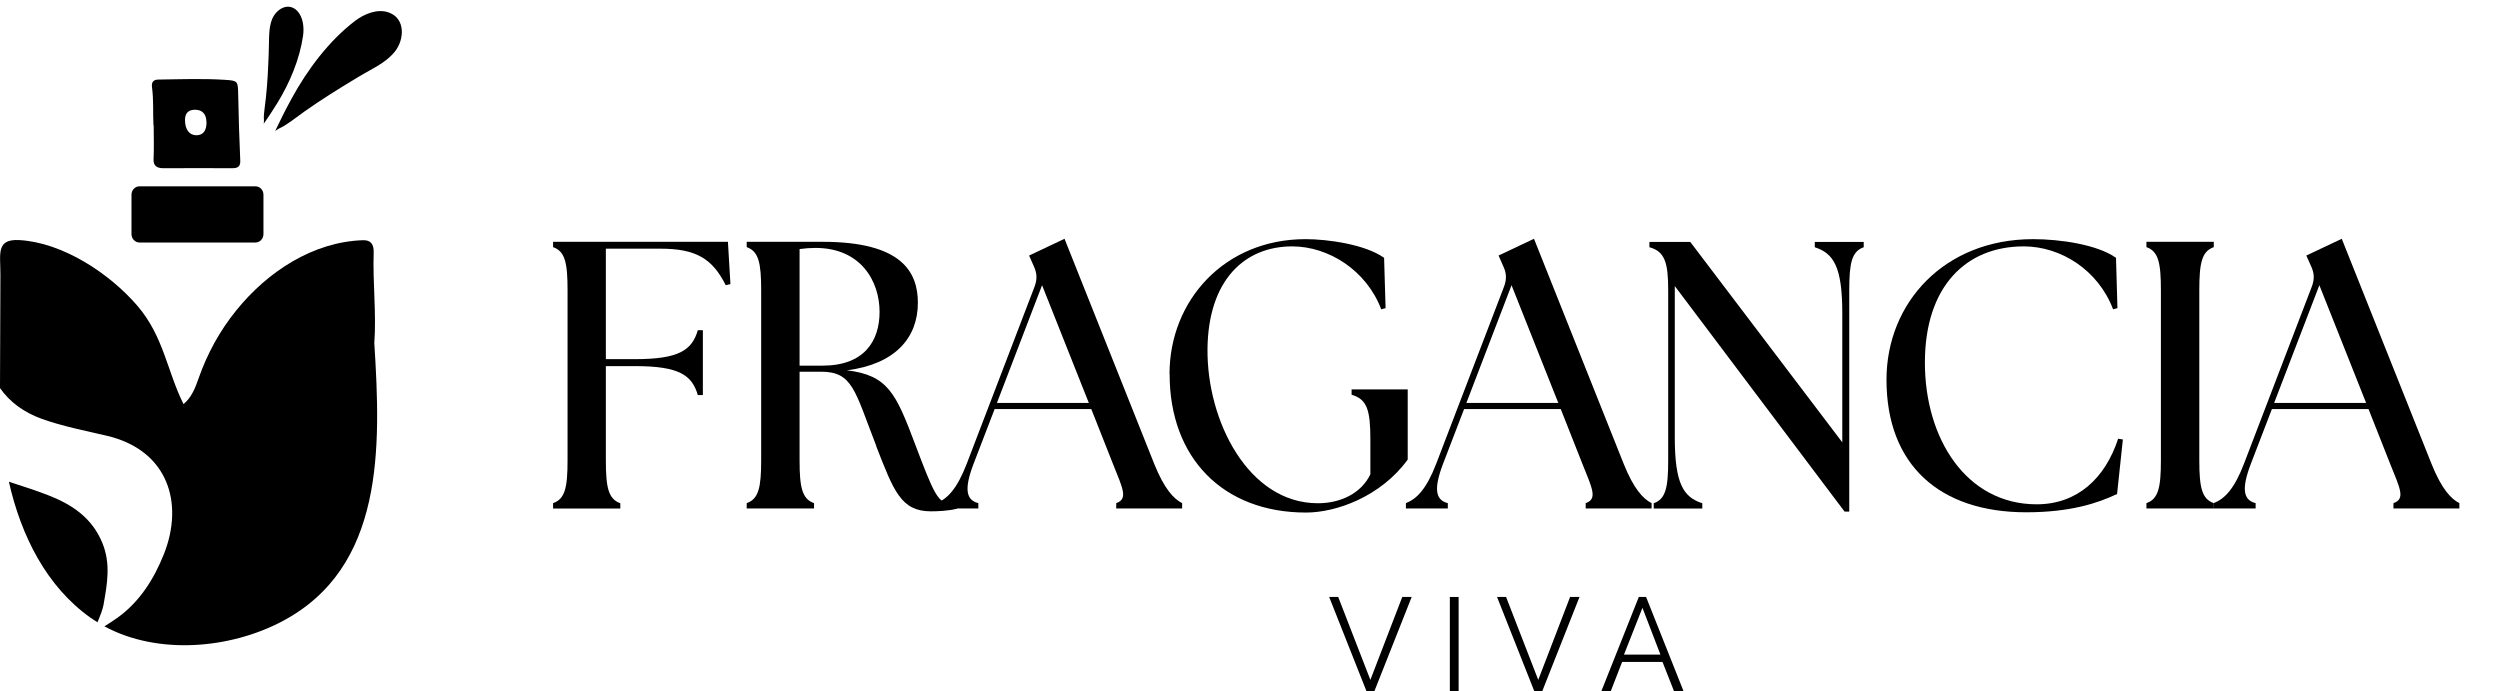 <svg xmlns="http://www.w3.org/2000/svg" width="47" height="13" viewBox="0 0 47 13" fill="none"><path d="M25.158 11.222L25.763 12.782L26.363 11.222H26.54L25.836 13H25.692L24.988 11.222H25.162H25.158Z" fill="black"></path><path d="M27.257 13V11.223H27.422V13H27.257Z" fill="black"></path><path d="M28.314 11.222L28.919 12.782L29.518 11.222H29.695L28.992 13H28.847L28.144 11.222H28.317H28.314Z" fill="black"></path><path d="M30.103 13L30.81 11.222H30.946L31.653 13H31.474L31.255 12.444H30.496L30.28 13H30.103ZM30.878 11.427L30.531 12.306H31.216L30.878 11.427Z" fill="black"></path><path d="M10.398 9.459C10.623 9.381 10.67 9.166 10.67 8.651V5.455C10.67 4.94 10.623 4.725 10.398 4.646V4.546H13.685L13.732 5.341L13.644 5.362C13.392 4.861 13.086 4.675 12.412 4.675H11.39V6.752H11.941C12.77 6.752 13.01 6.58 13.119 6.208H13.214V7.427H13.119C13.01 7.055 12.772 6.883 11.941 6.883H11.39V8.652C11.39 9.168 11.438 9.382 11.662 9.461V9.561H10.398V9.461V9.459Z" fill="black"></path><path d="M16.475 8.386C16.067 7.339 16.033 6.988 15.433 6.988H15.032V8.651C15.032 9.166 15.08 9.381 15.304 9.459V9.559H14.038V9.459C14.262 9.381 14.31 9.166 14.31 8.651V5.455C14.31 4.94 14.262 4.725 14.038 4.646V4.546H15.467C16.951 4.546 17.256 5.112 17.256 5.693C17.256 6.351 16.828 6.847 15.922 6.962C16.691 7.055 16.842 7.391 17.202 8.345C17.562 9.298 17.637 9.47 17.889 9.47C17.923 9.47 17.957 9.47 17.991 9.463V9.563C17.834 9.606 17.617 9.613 17.501 9.613C16.937 9.613 16.801 9.227 16.473 8.388L16.475 8.386ZM16.536 5.865C16.536 5.285 16.183 4.661 15.331 4.661C15.236 4.661 15.134 4.668 15.032 4.682V6.874H15.467C16.242 6.874 16.536 6.416 16.536 5.863V5.865Z" fill="black"></path><path d="M17.605 9.459C17.809 9.38 17.992 9.194 18.176 8.715L19.449 5.391C19.503 5.248 19.496 5.133 19.435 5.004L19.347 4.804L20.013 4.489L21.7 8.722C21.89 9.194 22.067 9.38 22.224 9.459V9.559H20.985V9.459C21.209 9.38 21.114 9.194 20.924 8.722L20.516 7.69H18.699L18.305 8.715C18.121 9.194 18.162 9.402 18.393 9.459V9.559H17.605V9.459ZM20.47 7.575L19.591 5.362L18.742 7.575H20.47Z" fill="black"></path><path d="M21.987 7.031C21.987 5.655 23.015 4.496 24.545 4.496C24.966 4.496 25.668 4.596 26.021 4.847L26.049 5.793L25.967 5.815C25.688 5.078 24.973 4.632 24.293 4.632C23.401 4.632 22.715 5.262 22.701 6.559C22.687 7.913 23.469 9.461 24.776 9.461C25.204 9.461 25.591 9.275 25.763 8.917V8.266C25.763 7.708 25.702 7.507 25.41 7.421V7.321H26.465V8.64C25.955 9.341 25.117 9.636 24.553 9.636C22.988 9.636 21.989 8.604 21.989 7.037L21.987 7.031Z" fill="black"></path><path d="M26.431 9.459C26.635 9.38 26.818 9.194 27.002 8.715L28.275 5.391C28.329 5.248 28.322 5.133 28.261 5.004L28.173 4.804L28.839 4.489L30.526 8.722C30.716 9.194 30.893 9.38 31.05 9.459V9.559H29.811V9.459C30.035 9.38 29.94 9.194 29.75 8.722L29.342 7.69H27.525L27.131 8.715C26.948 9.194 26.988 9.402 27.219 9.459V9.559H26.431V9.459ZM29.296 7.575L28.417 5.362L27.568 7.575H29.296Z" fill="black"></path><path d="M31.486 5.376V8.221C31.486 9.094 31.649 9.347 32.003 9.461V9.561H31.09V9.461C31.315 9.382 31.362 9.168 31.362 8.652V5.457C31.362 4.942 31.301 4.727 31.009 4.648V4.548H31.777L34.635 8.316V5.888C34.635 5.015 34.472 4.763 34.118 4.648V4.548H35.038V4.648C34.813 4.727 34.766 4.942 34.766 5.457V9.618H34.678L31.486 5.378V5.376Z" fill="black"></path><path d="M35.466 7.139C35.466 5.691 36.555 4.496 38.222 4.496C38.725 4.496 39.427 4.596 39.781 4.847L39.808 5.793L39.726 5.815C39.447 5.078 38.746 4.632 38.046 4.632C36.956 4.632 36.188 5.391 36.188 6.817C36.188 8.243 36.963 9.481 38.29 9.481C39.051 9.481 39.577 8.994 39.821 8.248L39.91 8.262L39.801 9.287C39.441 9.459 38.922 9.631 38.093 9.631C36.467 9.631 35.466 8.744 35.466 7.139Z" fill="black"></path><path d="M40.353 9.459C40.578 9.381 40.625 9.166 40.625 8.651V5.455C40.625 4.94 40.578 4.725 40.353 4.646V4.546H41.619V4.646C41.395 4.725 41.347 4.94 41.347 5.455V8.651C41.347 9.166 41.395 9.381 41.619 9.459V9.559H40.353V9.459Z" fill="black"></path><path d="M41.617 9.459C41.821 9.38 42.005 9.194 42.188 8.715L43.461 5.391C43.516 5.248 43.509 5.133 43.448 5.004L43.359 4.804L44.025 4.489L45.713 8.722C45.903 9.194 46.08 9.38 46.236 9.459V9.559H44.997V9.459C45.222 9.38 45.127 9.194 44.936 8.722L44.528 7.69H42.712L42.318 8.715C42.134 9.194 42.175 9.402 42.406 9.459V9.559H41.617V9.459ZM44.483 7.575L43.604 5.362L42.754 7.575H44.483Z" fill="black"></path><path d="M2.885 2.355C2.873 2.118 2.89 1.881 2.858 1.644C2.845 1.548 2.879 1.498 2.975 1.496C3.395 1.49 3.813 1.474 4.233 1.501C4.476 1.517 4.471 1.526 4.478 1.773C4.486 2.197 4.498 2.596 4.517 3.02C4.522 3.122 4.476 3.162 4.377 3.162C3.9 3.162 3.618 3.16 3.066 3.162C2.95 3.162 2.88 3.115 2.887 2.992C2.897 2.793 2.89 2.553 2.889 2.355H2.885ZM3.881 2.299C3.881 2.151 3.808 2.061 3.664 2.063C3.555 2.063 3.477 2.118 3.478 2.254C3.478 2.433 3.557 2.541 3.689 2.543C3.817 2.543 3.881 2.462 3.883 2.301L3.881 2.299Z" fill="black"></path><path d="M4.953 2.335C5.049 2.195 5.128 2.077 5.217 1.932C5.446 1.558 5.635 1.113 5.698 0.669C5.72 0.514 5.698 0.319 5.587 0.204C5.419 0.032 5.19 0.17 5.113 0.367C5.062 0.499 5.059 0.644 5.057 0.784C5.055 0.923 5.05 1.072 5.043 1.215C5.032 1.498 5.01 1.779 4.972 2.059C4.965 2.104 4.964 2.149 4.96 2.194C4.959 2.222 4.969 2.314 4.953 2.337V2.335Z" fill="black"></path><path d="M5.168 2.473C5.273 2.254 5.363 2.072 5.479 1.859C5.778 1.31 6.185 0.766 6.676 0.392C6.848 0.261 7.096 0.159 7.307 0.234C7.623 0.345 7.608 0.739 7.422 0.972C7.298 1.125 7.127 1.226 6.959 1.319C6.79 1.412 6.619 1.517 6.45 1.621C6.121 1.823 5.796 2.036 5.487 2.269C5.438 2.306 5.385 2.337 5.334 2.371C5.3 2.392 5.185 2.439 5.168 2.473Z" fill="black"></path><path d="M4.804 3.503H2.622C2.539 3.503 2.472 3.574 2.472 3.661V4.401C2.472 4.488 2.539 4.559 2.622 4.559H4.804C4.886 4.559 4.953 4.488 4.953 4.401V3.661C4.953 3.574 4.886 3.503 4.804 3.503Z" fill="black"></path><path d="M1.949 11.352C2.017 10.971 2.082 10.597 1.927 10.214C1.733 9.735 1.358 9.49 0.926 9.318C0.676 9.22 0.42 9.139 0.167 9.057C0.396 10.073 0.875 11.028 1.704 11.615C1.747 11.646 1.791 11.671 1.834 11.698C1.879 11.585 1.929 11.472 1.951 11.351L1.949 11.352Z" fill="black"></path><path d="M7.037 6.45C7.078 5.885 7.006 5.318 7.025 4.749C7.03 4.595 6.974 4.511 6.824 4.516C5.888 4.546 5.028 5.105 4.435 5.844C4.134 6.217 3.9 6.641 3.738 7.101C3.672 7.291 3.599 7.477 3.45 7.597C3.142 6.981 3.077 6.323 2.583 5.749C2.053 5.133 1.176 4.562 0.37 4.514C-0.082 4.487 0.01 4.774 0.008 5.169C0.005 5.878 0.003 6.588 0 7.296C0.184 7.558 0.447 7.753 0.79 7.876C1.186 8.017 1.596 8.096 2.003 8.191C3.169 8.463 3.458 9.467 3.083 10.413C2.896 10.884 2.629 11.309 2.216 11.608C2.134 11.667 2.049 11.721 1.963 11.775C2.967 12.319 4.323 12.199 5.303 11.682C7.227 10.669 7.162 8.418 7.037 6.45Z" fill="black"></path></svg>